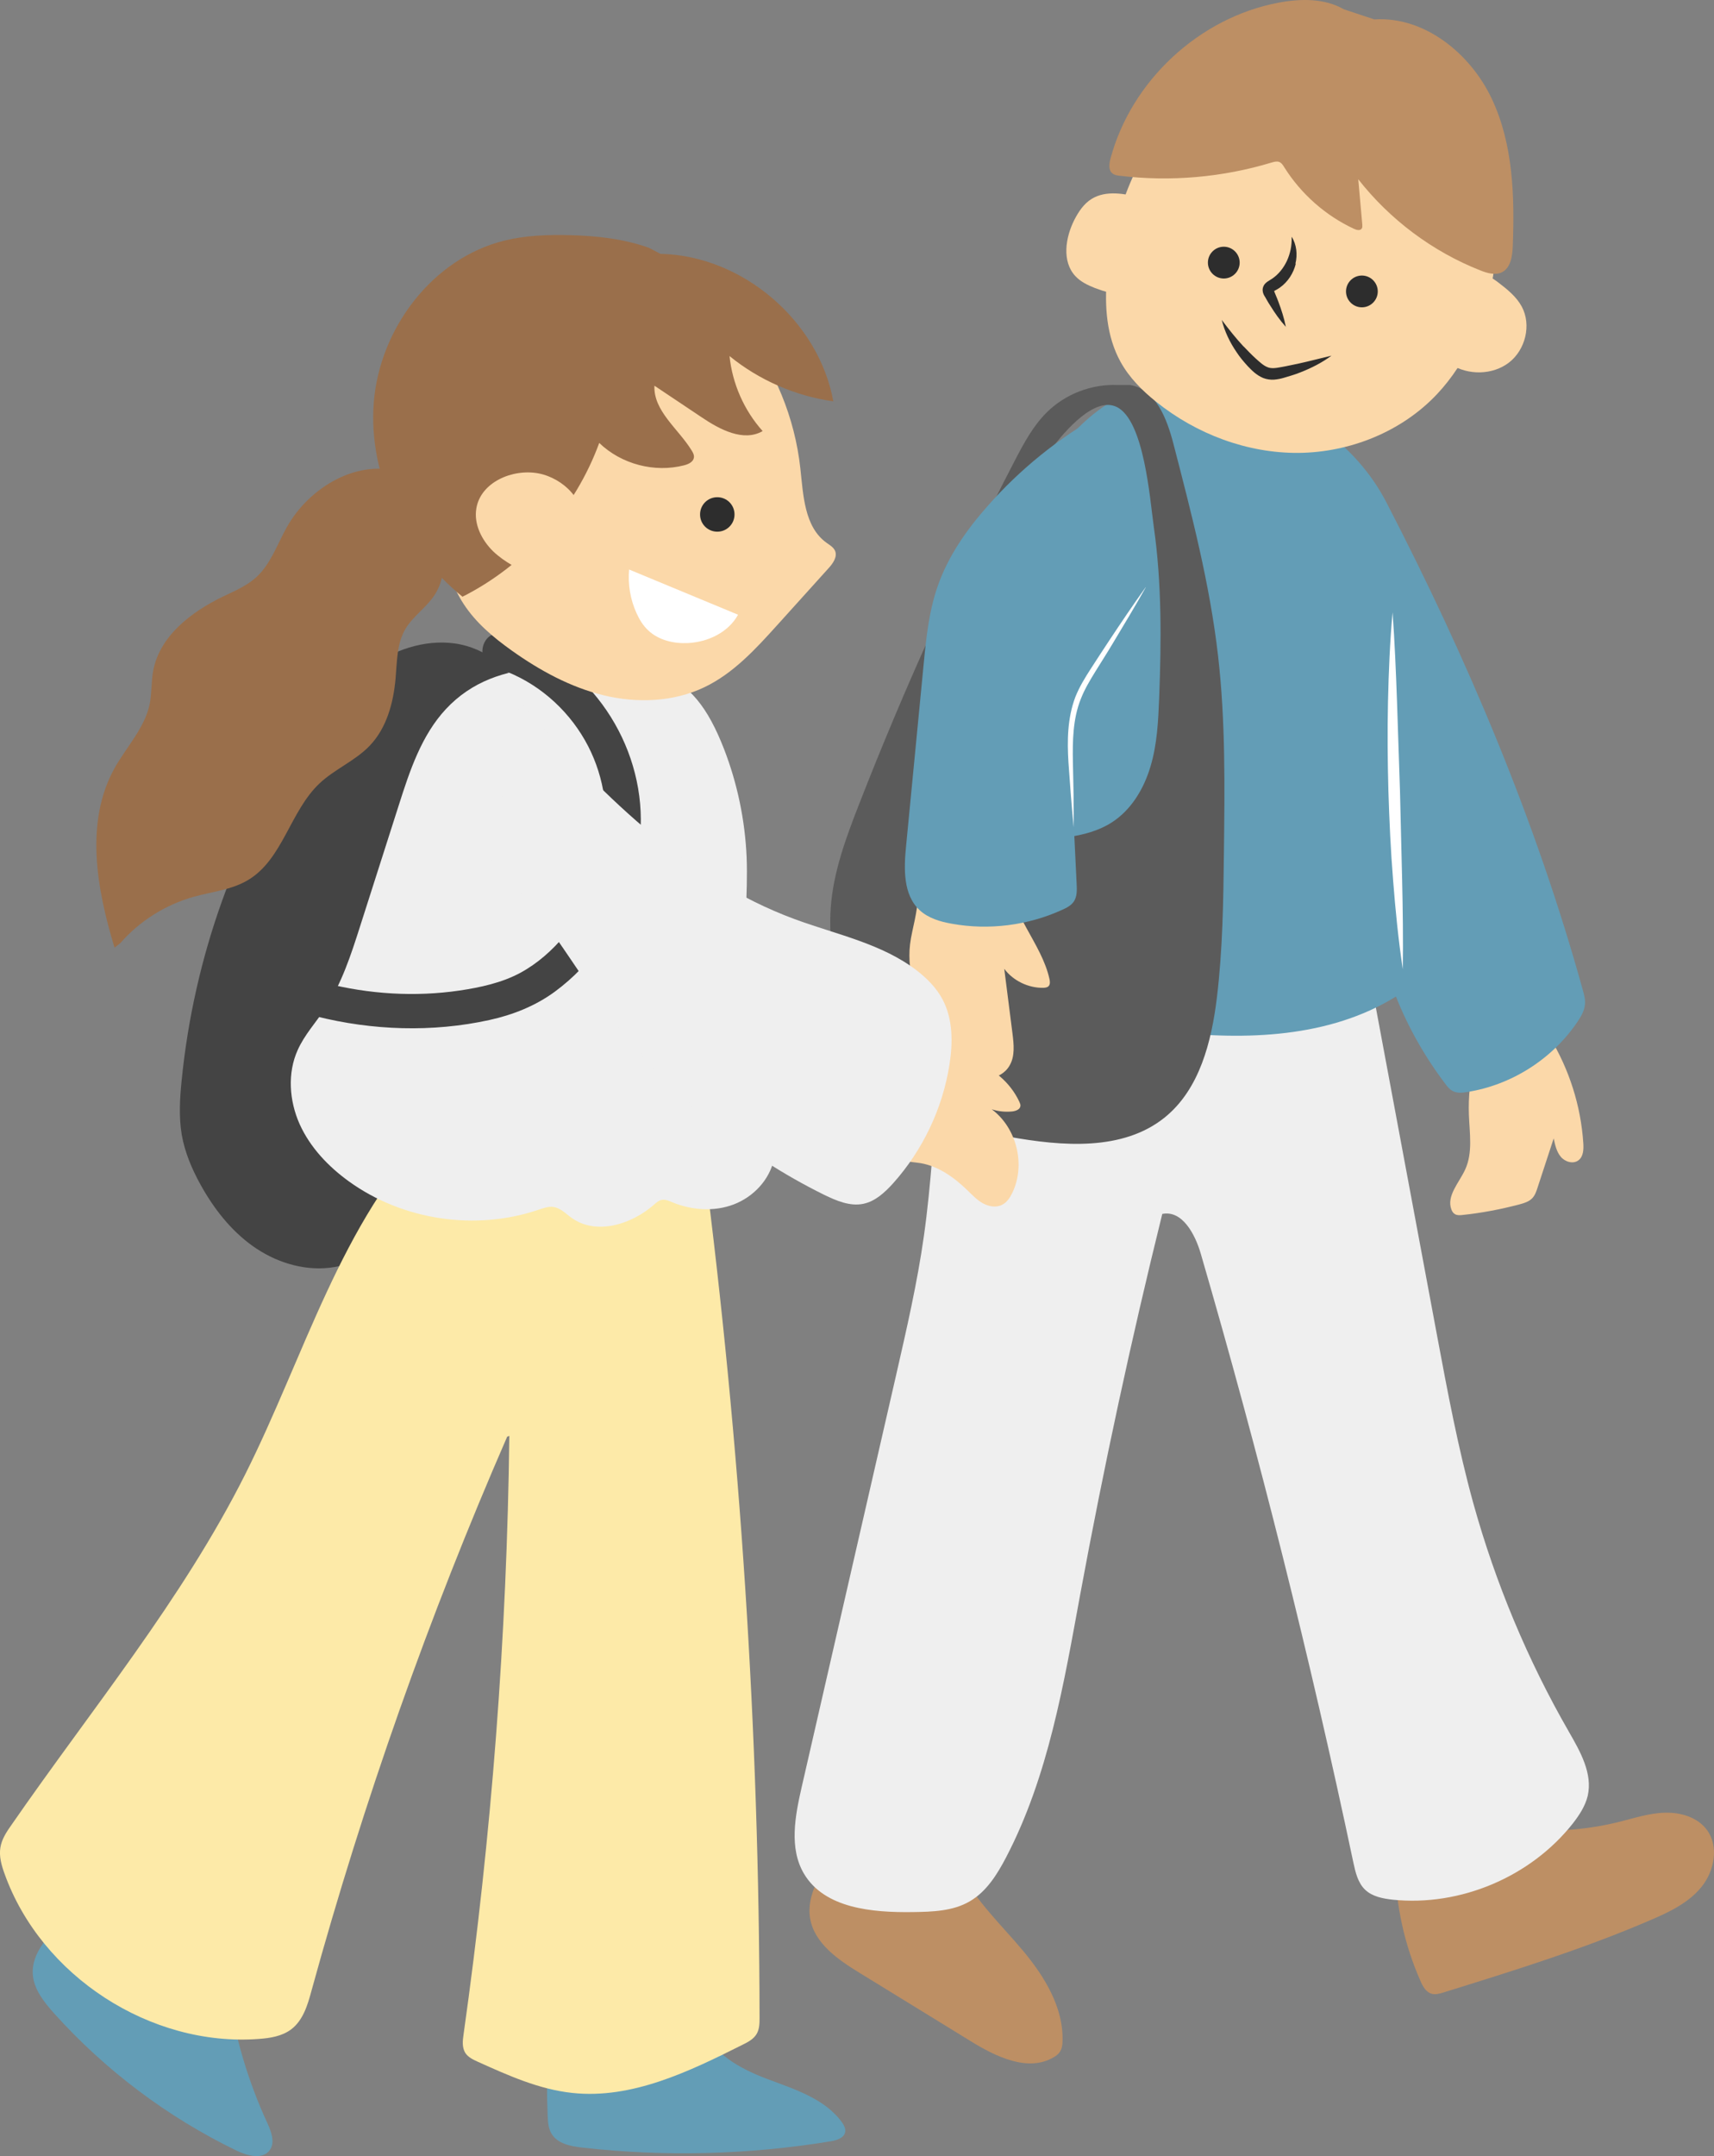 <?xml version="1.0" encoding="UTF-8"?>
<svg xmlns="http://www.w3.org/2000/svg" width="127.34" height="160.11" viewBox="0 0 127.34 160.11">
  <rect x="0" y="0" width="127.34" height="160.11" fill="#808080" stroke="none"/>
  <defs>
    <style>
      .cls-1 {
        fill: #444;
      }

      .cls-2 {
        fill: #5b5b5b;
      }

      .cls-3 {
        fill: #efefef;
      }

      .cls-4 {
        fill: #fbd8a9;
      }

      .cls-5 {
        fill: #9a6f4b;
      }

      .cls-6 {
        isolation: isolate;
      }

      .cls-7 {
        fill: #639db6;
      }

      .cls-8 {
        mix-blend-mode: soft-light;
      }

      .cls-8, .cls-9 {
        fill: #fff;
      }

      .cls-10 {
        fill: #fdeaa8;
      }

      .cls-11 {
        fill: #bd8f64;
      }

      .cls-12 {
        fill: #2d2d2d;
      }
    </style>
  </defs>
  <g class="cls-6">
    <g id="_レイヤー_2" data-name="レイヤー 2">
      <g id="img">
        <g>
          <g>
            <g>
              <path class="cls-11" d="M112.37,135.79c2.65.3,5.35.13,7.93-.51,1.12-.28,2.24-.65,3.4-.68,1.16-.03,2.4.33,3.1,1.26.92,1.22.58,3.05-.38,4.24-.96,1.19-2.4,1.88-3.81,2.48-4.99,2.15-10.19,3.76-15.37,5.37-.29.09-.6.18-.89.09-.41-.12-.65-.55-.82-.95-1.18-2.67-1.82-5.57-1.88-8.48l8.72-2.82Z"/>
              <path class="cls-11" d="M71.42,139.04c1.16,2.2,3.01,3.93,4.6,5.83,1.59,1.91,2.99,4.19,2.92,6.67,0,.28-.04.58-.2.82-.11.17-.28.3-.46.4-1.91,1.13-4.31-.05-6.19-1.21-1.44-.88-2.87-1.77-4.31-2.65-1.3-.8-2.61-1.6-3.91-2.4-1.6-.98-3.35-2.18-3.68-4.03-.31-1.78.83-3.47,1.91-4.92l9.33,1.49Z"/>
              <path class="cls-3" d="M101.53,71.13c1.75,9.36,3.49,18.71,5.24,28.07.78,4.17,1.56,8.34,2.69,12.43,1.65,5.93,4.04,11.65,7.11,16.98.84,1.46,1.76,3.08,1.39,4.73-.18.76-.62,1.43-1.1,2.05-3.13,3.97-8.36,6.19-13.39,5.67-.73-.08-1.51-.23-2.04-.73-.55-.52-.73-1.31-.89-2.06-3.21-15.19-6.99-30.27-11.33-45.18-.42-1.45-1.38-3.25-2.86-2.95-2.31,9.34-4.34,18.75-6.09,28.22-1.23,6.69-2.37,13.54-5.52,19.57-.66,1.26-1.45,2.53-2.69,3.25-1.26.74-2.8.78-4.26.8-2.99.04-6.53-.27-8.06-2.85-1.12-1.89-.66-4.29-.17-6.43,2.34-10.2,4.68-20.41,7.02-30.61.78-3.42,1.57-6.84,2.06-10.31,1.09-7.69.76-15.67,3.28-23.02l29.58,2.38Z"/>
            </g>
            <g>
              <path class="cls-4" d="M115.13,77.01c1.45,2.38,2.32,5.1,2.5,7.88.03.45.01.98-.35,1.26-.39.31-1,.13-1.32-.25-.32-.38-.43-.89-.53-1.37-.4,1.22-.8,2.44-1.2,3.66-.09.28-.19.57-.39.78-.25.26-.61.37-.95.46-1.4.37-2.82.64-4.26.79-.18.02-.37.03-.53-.06-.13-.07-.22-.21-.27-.35-.38-1.01.57-1.98,1.02-2.96.58-1.25.33-2.7.28-4.07-.05-1.33.09-2.67.41-3.97l5.59-1.8Z"/>
              <path class="cls-7" d="M98.17,31.8c2.01,1.44,3.7,3.31,4.84,5.52,5.99,11.57,11.1,23.62,14.58,36.18.1.36.2.72.16,1.09-.04.47-.29.89-.55,1.28-1.87,2.77-4.92,4.71-8.22,5.22-.36.06-.74.09-1.06-.08-.23-.12-.4-.33-.55-.54-1.5-1.98-2.74-4.16-3.66-6.47-4.95,3.06-11.15,3.26-16.93,2.6-5.16-.59-10.25-1.81-15.12-3.62-.29-.11-.59-.23-.78-.47-.21-.28-.23-.65-.24-.99-.2-6.67-.39-13.38.61-19.98,1-6.6,3.27-13.14,7.52-18.29,1.34-1.63,2.91-3.13,4.85-3.95,1.62-.68,3.41-.86,5.16-.77,3.34.17,6.66,1.34,9.38,3.29Z"/>
              <path class="cls-8" d="M103.46,45.47c-.2,2.21-.29,4.42-.34,6.63-.05,2.21-.03,4.42.03,6.64.07,2.21.17,4.42.35,6.63.17,2.21.39,4.41.72,6.6.03-2.22,0-4.43-.05-6.63l-.16-6.62-.22-6.62c-.08-2.21-.17-4.41-.33-6.63Z"/>
            </g>
            <path class="cls-2" d="M62.77,75.09c.39,1.39.83,2.79,1.62,4,2.22,3.41,6.58,4.6,10.58,5.32,3.95.71,8.45,1.08,11.57-1.44,2.58-2.09,3.47-5.61,3.87-8.91.43-3.57.48-7.17.52-10.77.06-4.86.12-9.73-.43-14.55-.61-5.35-1.97-10.57-3.32-15.78-.48-1.86-1.32-4.07-3.22-4.37h-.9c-1.96-.09-3.94.67-5.32,2.06-.99.99-1.67,2.25-2.32,3.5-4.33,8.33-8.21,16.88-11.62,25.63-.96,2.46-1.89,4.98-2.08,7.61-.19,2.6.35,5.2,1.05,7.72ZM70.08,56.21c1.15-5.44,2.69-10.81,4.6-16.04.8-2.18,1.71-4.38,3.04-6.29.78-1.12,2.91-3.9,4.67-3.81.19.01.38.06.56.14,2.06.98,2.48,6.86,2.77,8.91.6,4.2.56,8.46.4,12.7-.07,1.72-.15,3.46-.65,5.11-.49,1.65-1.44,3.23-2.89,4.15-.97.62-2.1.91-3.23,1.08-2.14.32-4.33.19-6.42-.36-.94-.25-1.91-.62-2.5-1.39-.89-1.15-.65-2.78-.35-4.21Z"/>
            <g>
              <path class="cls-4" d="M75,65.08c-.01,2.75,2.38,4.93,2.97,7.62.04.18.06.4-.07.53-.1.1-.25.11-.38.12-1.12.02-2.24-.52-2.91-1.41.2,1.6.41,3.19.61,4.79.1.81.2,1.7-.22,2.4-.66,1.14-2.38,1.24-3.5.55-1.12-.69-1.77-1.93-2.34-3.12-.95-2.02-1.81-4.21-1.55-6.43.07-.61.23-1.21.35-1.81.26-1.26.38-2.55.36-3.83l6.68.59Z"/>
              <g>
                <path class="cls-7" d="M85.75,42.61c-1.46,2.31-2.93,4.61-4.39,6.92-.47.74-.95,1.49-1.26,2.31-.68,1.75-.6,3.7-.51,5.57.13,2.75.27,5.51.4,8.26.02.43.03.88-.19,1.24-.2.32-.55.5-.89.65-2.54,1.16-5.45,1.53-8.2,1.03-.86-.15-1.74-.41-2.38-1-1.25-1.15-1.18-3.11-1.01-4.8.43-4.45.86-8.89,1.29-13.34.19-1.99.39-3.99,1.04-5.88.77-2.24,2.15-4.22,3.72-5.99,2.4-2.73,5.27-5.05,8.45-6.83l3.94,11.85Z"/>
                <path class="cls-8" d="M85.12,43.6c-.94,1.31-1.84,2.65-2.73,3.99-.45.67-.88,1.35-1.32,2.02-.44.68-.87,1.37-1.18,2.15-.59,1.57-.61,3.24-.51,4.85.11,1.61.23,3.21.39,4.82,0-.81,0-1.61-.01-2.42l-.05-2.41c-.03-1.6,0-3.22.58-4.68.28-.73.69-1.41,1.11-2.09.42-.68.86-1.36,1.27-2.05.83-1.38,1.66-2.76,2.45-4.16Z"/>
              </g>
            </g>
            <g>
              <path class="cls-4" d="M109.36,20.29c.69-.19,1.39.26,1.96.69.67.51,1.34,1.05,1.74,1.79.73,1.36.27,3.21-.95,4.15-1.22.94-3.04.96-4.34.13l1.59-6.76Z"/>
              <path class="cls-4" d="M84.77,14.67c-1.22-.29-2.6-.56-3.67.1-.58.36-.97.95-1.28,1.55-.67,1.32-.94,3.09.07,4.18.39.42.91.67,1.44.88.7.27,1.43.47,2.17.58l1.27-7.3Z"/>
              <path class="cls-4" d="M104.56,5.47c3.37,1.65,5.4,5.24,6.2,8.81.82,3.63.3,7.52-1.27,10.89-.7,1.49-1.6,2.9-2.73,4.1-2.62,2.78-6.45,4.32-10.28,4.36-3.82.03-7.6-1.4-10.59-3.8-1.04-.83-2-1.8-2.64-2.96-1.04-1.88-1.2-4.13-1.01-6.27.4-4.66,2.29-9.73,5.77-13.03,4.04-3.83,11.24-4.44,16.19-2.27.12.05.24.11.35.16Z"/>
              <path class="cls-11" d="M102.12,1.44c3.72-.23,7.12,2.53,8.71,5.89,1.59,3.37,1.7,7.23,1.56,10.95-.03.74-.15,1.61-.81,1.94-.5.24-1.09.06-1.6-.14-3.55-1.4-6.72-3.77-9.07-6.77.1,1.12.2,2.24.3,3.36,0,.1.02.22-.04.3-.12.18-.39.11-.58.02-2.11-.98-3.93-2.59-5.17-4.56-.1-.17-.22-.35-.4-.41-.18-.06-.37,0-.55.05-3.64,1.1-7.51,1.44-11.29.98-.19-.02-.38-.05-.53-.17-.31-.24-.25-.72-.15-1.09,1.54-5.79,6.6-10.48,12.48-11.59,1.64-.31,3.42-.34,4.86.49l2.29.76Z"/>
              <g>
                <path class="cls-12" d="M96.24,19.59c.17-.69.09-1.44-.28-2.01.03.67-.11,1.26-.35,1.79-.25.53-.61.98-1.05,1.29-.05.04-.11.07-.17.11l-.22.14c-.09.07-.23.16-.31.36-.09.2-.05.42,0,.54.05.13.1.19.14.26l.12.21c.08.14.16.28.25.41.34.55.71,1.08,1.16,1.58-.13-.66-.33-1.27-.56-1.88-.06-.15-.11-.3-.18-.45l-.09-.22s-.03-.07-.04-.11l.18-.1c.08-.05.16-.09.24-.15.61-.43,1.02-1.08,1.19-1.78ZM94.62,21.55s0,0,0-.01c0-.02,0-.01,0,.01Z"/>
                <path class="cls-12" d="M92.39,25.72c.29.3.57.6.88.88.31.28.6.55.89.66.26.12.61.08,1.02,0,.41-.07.82-.17,1.24-.25.83-.18,1.65-.4,2.5-.6-.7.52-1.49.92-2.31,1.24-.41.17-.83.28-1.25.41-.21.06-.45.11-.7.13-.25.02-.55-.02-.81-.12-.52-.22-.85-.57-1.15-.88-.3-.33-.59-.67-.83-1.04-.5-.73-.89-1.54-1.1-2.39.53.7,1.05,1.36,1.62,1.97Z"/>
                <path class="cls-12" d="M101.18,20.46c.65,0,1.18.53,1.18,1.18,0,.65-.53,1.18-1.18,1.18s-1.18-.53-1.18-1.18c0-.65.53-1.18,1.18-1.18Z"/>
                <path class="cls-12" d="M90.92,18.32c.65,0,1.18.53,1.18,1.18s-.53,1.18-1.18,1.18-1.18-.53-1.18-1.18.53-1.18,1.18-1.18Z"/>
              </g>
            </g>
          </g>
          <g>
            <path class="cls-1" d="M38.8,51.98c-.55-2.24-2.72-3.88-5-4.2-2.29-.32-4.63.51-6.5,1.87-1.87,1.36-3.33,3.2-4.63,5.11-5.14,7.52-8.26,16.36-9.17,25.42-.14,1.36-.22,2.73,0,4.07.23,1.31.75,2.54,1.39,3.7.97,1.76,2.24,3.4,3.88,4.57,1.64,1.17,3.68,1.84,5.69,1.62,2.41-.27,4.53-1.8,6.01-3.71,1.48-1.92,2.38-4.21,3.18-6.49,3.36-9.65,5.04-19.89,4.97-30.11l.19-1.86Z"/>
            <g>
              <path class="cls-7" d="M52.21,150.41c.63,2.06,2.79,3.21,4.81,3.97,2.02.76,4.24,1.45,5.51,3.18.16.22.31.49.26.76-.09.44-.62.6-1.07.68-6.09,1-12.32,1.16-18.45.47-.88-.1-1.87-.29-2.31-1.06-.22-.38-.25-.83-.27-1.26-.07-1.52-.06-3.05.03-4.58l11.49-2.17Z"/>
              <path class="cls-7" d="M16.98,147.97c.49,3.33,1.46,6.59,2.87,9.65.3.65.61,1.46.19,2.04-.53.72-1.65.42-2.45.04-5.13-2.48-9.77-5.97-13.58-10.21-.73-.82-1.47-1.74-1.57-2.83-.14-1.68,1.24-3.06,2.5-4.17l12.04,5.48Z"/>
              <path class="cls-10" d="M32.13,83.76c-6.82,7.02-9.51,16.94-13.9,25.69-4.69,9.34-11.43,17.46-17.38,26.06-.36.51-.72,1.05-.82,1.67-.11.66.08,1.33.31,1.96,2.72,7.59,10.85,12.86,18.88,12.26.85-.06,1.73-.2,2.41-.71.89-.67,1.23-1.82,1.52-2.9,3.86-14.03,8.72-27.78,14.53-41.11l.16-.06c-.18,14.87-1.32,29.72-3.4,44.44-.07.47-.12.98.13,1.38.21.32.57.49.92.65,2.26,1.02,4.57,2.06,7.04,2.32,4.42.47,8.67-1.59,12.64-3.58.41-.2.84-.43,1.06-.83.19-.34.2-.76.2-1.15-.03-21.28-1.42-42.56-4.14-63.67l-20.16-2.4Z"/>
            </g>
            <path class="cls-3" d="M48.88,49.96c2.37.77,3.74,2.66,4.9,5.63,1,2.57,1.57,5.31,1.69,8.06.11,2.78-.24,5.57-.06,8.35.24,3.91,1.51,7.68,2.06,11.56.12.83.2,1.69.03,2.51-.32,1.53-1.52,2.8-2.98,3.36-1.46.56-3.13.44-4.58-.16-.26-.11-.53-.23-.8-.17-.21.05-.38.2-.55.35-1.67,1.47-4.29,2.29-6.11.99-.44-.31-.84-.75-1.38-.82-.36-.05-.72.09-1.07.2-4.67,1.6-10.09.8-14.1-2.09-1.54-1.11-2.89-2.53-3.67-4.26-.77-1.73-.92-3.79-.14-5.51.5-1.11,1.33-2.02,2.01-3.03,1.24-1.85,1.94-4.01,2.62-6.14.96-3,1.92-6.01,2.88-9.01.81-2.54,1.68-5.18,3.5-7.13,1.9-2.04,4.39-2.89,7.11-3.04,2.67-.15,6.05-.52,8.63.33Z"/>
            <path class="cls-1" d="M37.42,47.09c5.98,1.77,10.16,7.55,10.19,13.75.02,3.23-1.01,6.5-2.85,9.14-.98,1.41-2.15,2.63-3.53,3.65-1.44,1.06-3.13,1.73-4.87,2.11-4.23.93-8.7.78-12.9-.28-1.6-.41-.92-2.88.68-2.47,3.25.83,6.68,1.05,10.01.56,1.54-.23,3.12-.57,4.5-1.31,1.29-.7,2.39-1.68,3.33-2.81,3.49-4.17,4.09-10.34,1.22-14.89-1.48-2.36-3.8-4.19-6.46-4.98-1.58-.47-.91-2.94.68-2.47h0Z"/>
            <g>
              <path class="cls-4" d="M67.52,79.66c1.31-.95,3.06-1.28,4.62-.86,1.57.41,2.92,1.56,3.6,3.03.04.1.09.2.07.3-.03.26-.35.37-.61.4-.51.05-1.03,0-1.52-.16,1.86,1.38,2.54,4.14,1.52,6.22-.17.35-.4.7-.75.87-.44.23-.99.13-1.43-.11-.43-.24-.78-.61-1.14-.96-.98-.95-2.14-1.79-3.48-2.02-.43-.07-.87-.08-1.29-.21-1.16-.36-1.83-1.52-2.4-2.59l2.8-3.91Z"/>
              <path class="cls-3" d="M38.62,52.04c5.76,6.63,12.18,13.17,20.42,16.21,3.11,1.15,6.5,1.81,9.12,3.85.74.58,1.42,1.27,1.86,2.1.78,1.46.78,3.22.52,4.85-.51,3.26-1.99,6.37-4.2,8.83-.61.67-1.32,1.33-2.21,1.51-.99.2-1.99-.23-2.9-.67-6.08-3-11.44-7.42-15.55-12.81-3.09-4.05-5.51-8.68-9.28-12.11l2.22-11.75Z"/>
            </g>
            <g>
              <path class="cls-4" d="M55.22,24.45c2.34,2.95,3.83,6.57,4.24,10.32.22,2.01.3,4.35,1.94,5.53.24.17.52.33.64.6.19.45-.16.94-.49,1.3-1.27,1.4-2.54,2.81-3.8,4.21-1.6,1.77-3.26,3.59-5.42,4.62-2.3,1.1-5,1.2-7.48.6-2.48-.6-4.76-1.85-6.84-3.33-1.36-.97-2.66-2.06-3.57-3.46-.79-1.21-1.24-2.61-1.56-4.02-1.15-5.06-.56-10.55,1.86-15.14.98-1.86,2.29-3.6,4.09-4.68,1.41-.84,3.05-1.23,4.68-1.37,3.81-.34,7.89.7,10.54,3.45l1.17,1.37Z"/>
              <path class="cls-9" d="M54.83,45.65c-.72,1.31-2.24,2.03-3.73,2.1-1.05.05-2.16-.21-2.93-.93-.39-.36-.67-.82-.89-1.31-.45-1-.64-2.12-.54-3.22l8.08,3.35Z"/>
              <path class="cls-12" d="M52.01,38.2c0,.71.57,1.28,1.28,1.28s1.28-.57,1.28-1.28c0-.71-.57-1.28-1.28-1.28s-1.28.57-1.28,1.28Z"/>
              <path class="cls-5" d="M49.09,18.85c6.08.14,11.73,4.97,12.82,10.95-2.81-.39-5.51-1.57-7.71-3.36.21,2.05,1.08,4.03,2.46,5.57-1.42.82-3.18-.11-4.54-1.03-1.17-.78-2.33-1.56-3.5-2.34-.08,1.88,1.77,3.19,2.76,4.8.11.17.21.37.17.56-.06.31-.41.47-.72.55-2.2.57-4.67-.08-6.31-1.66-1.79,4.9-5.5,9.07-10.16,11.42-4.26-3.47-7.02-8.94-6.59-14.42.43-5.48,4.35-10.7,9.69-12.02,1.58-.39,3.22-.45,4.85-.41,2,.05,4.02.27,5.9.94l.88.46Z"/>
              <path class="cls-5" d="M29.91,35.1c-3.26-1.11-6.93,1.05-8.61,4.06-.71,1.27-1.19,2.73-2.27,3.71-.71.64-1.61,1.02-2.47,1.43-2.36,1.14-4.71,2.94-5.18,5.52-.15.81-.1,1.65-.26,2.46-.37,1.78-1.72,3.17-2.61,4.76-2.22,4-1.33,8.96,0,13.33l.44-.35c1.42-1.63,3.33-2.83,5.41-3.42,1.38-.39,2.86-.52,4.08-1.26,2.57-1.54,3.11-5.1,5.29-7.16,1.13-1.07,2.66-1.68,3.74-2.81,1.26-1.32,1.76-3.18,1.92-5,.11-1.25.09-2.57.72-3.65.57-.97,1.58-1.61,2.19-2.56,1.38-2.14.28-4.95-.84-7.25l-1.55-1.83Z"/>
              <path class="cls-4" d="M43.16,39.06c.47-1.82-1.31-3.56-3.16-3.91-1.93-.36-4.29.66-4.61,2.6-.2,1.17.4,2.36,1.25,3.19.86.82,1.95,1.35,3.02,1.86l3.5-3.74Z"/>
            </g>
          </g>
        </g>
      </g>
    </g>
  </g>
</svg>